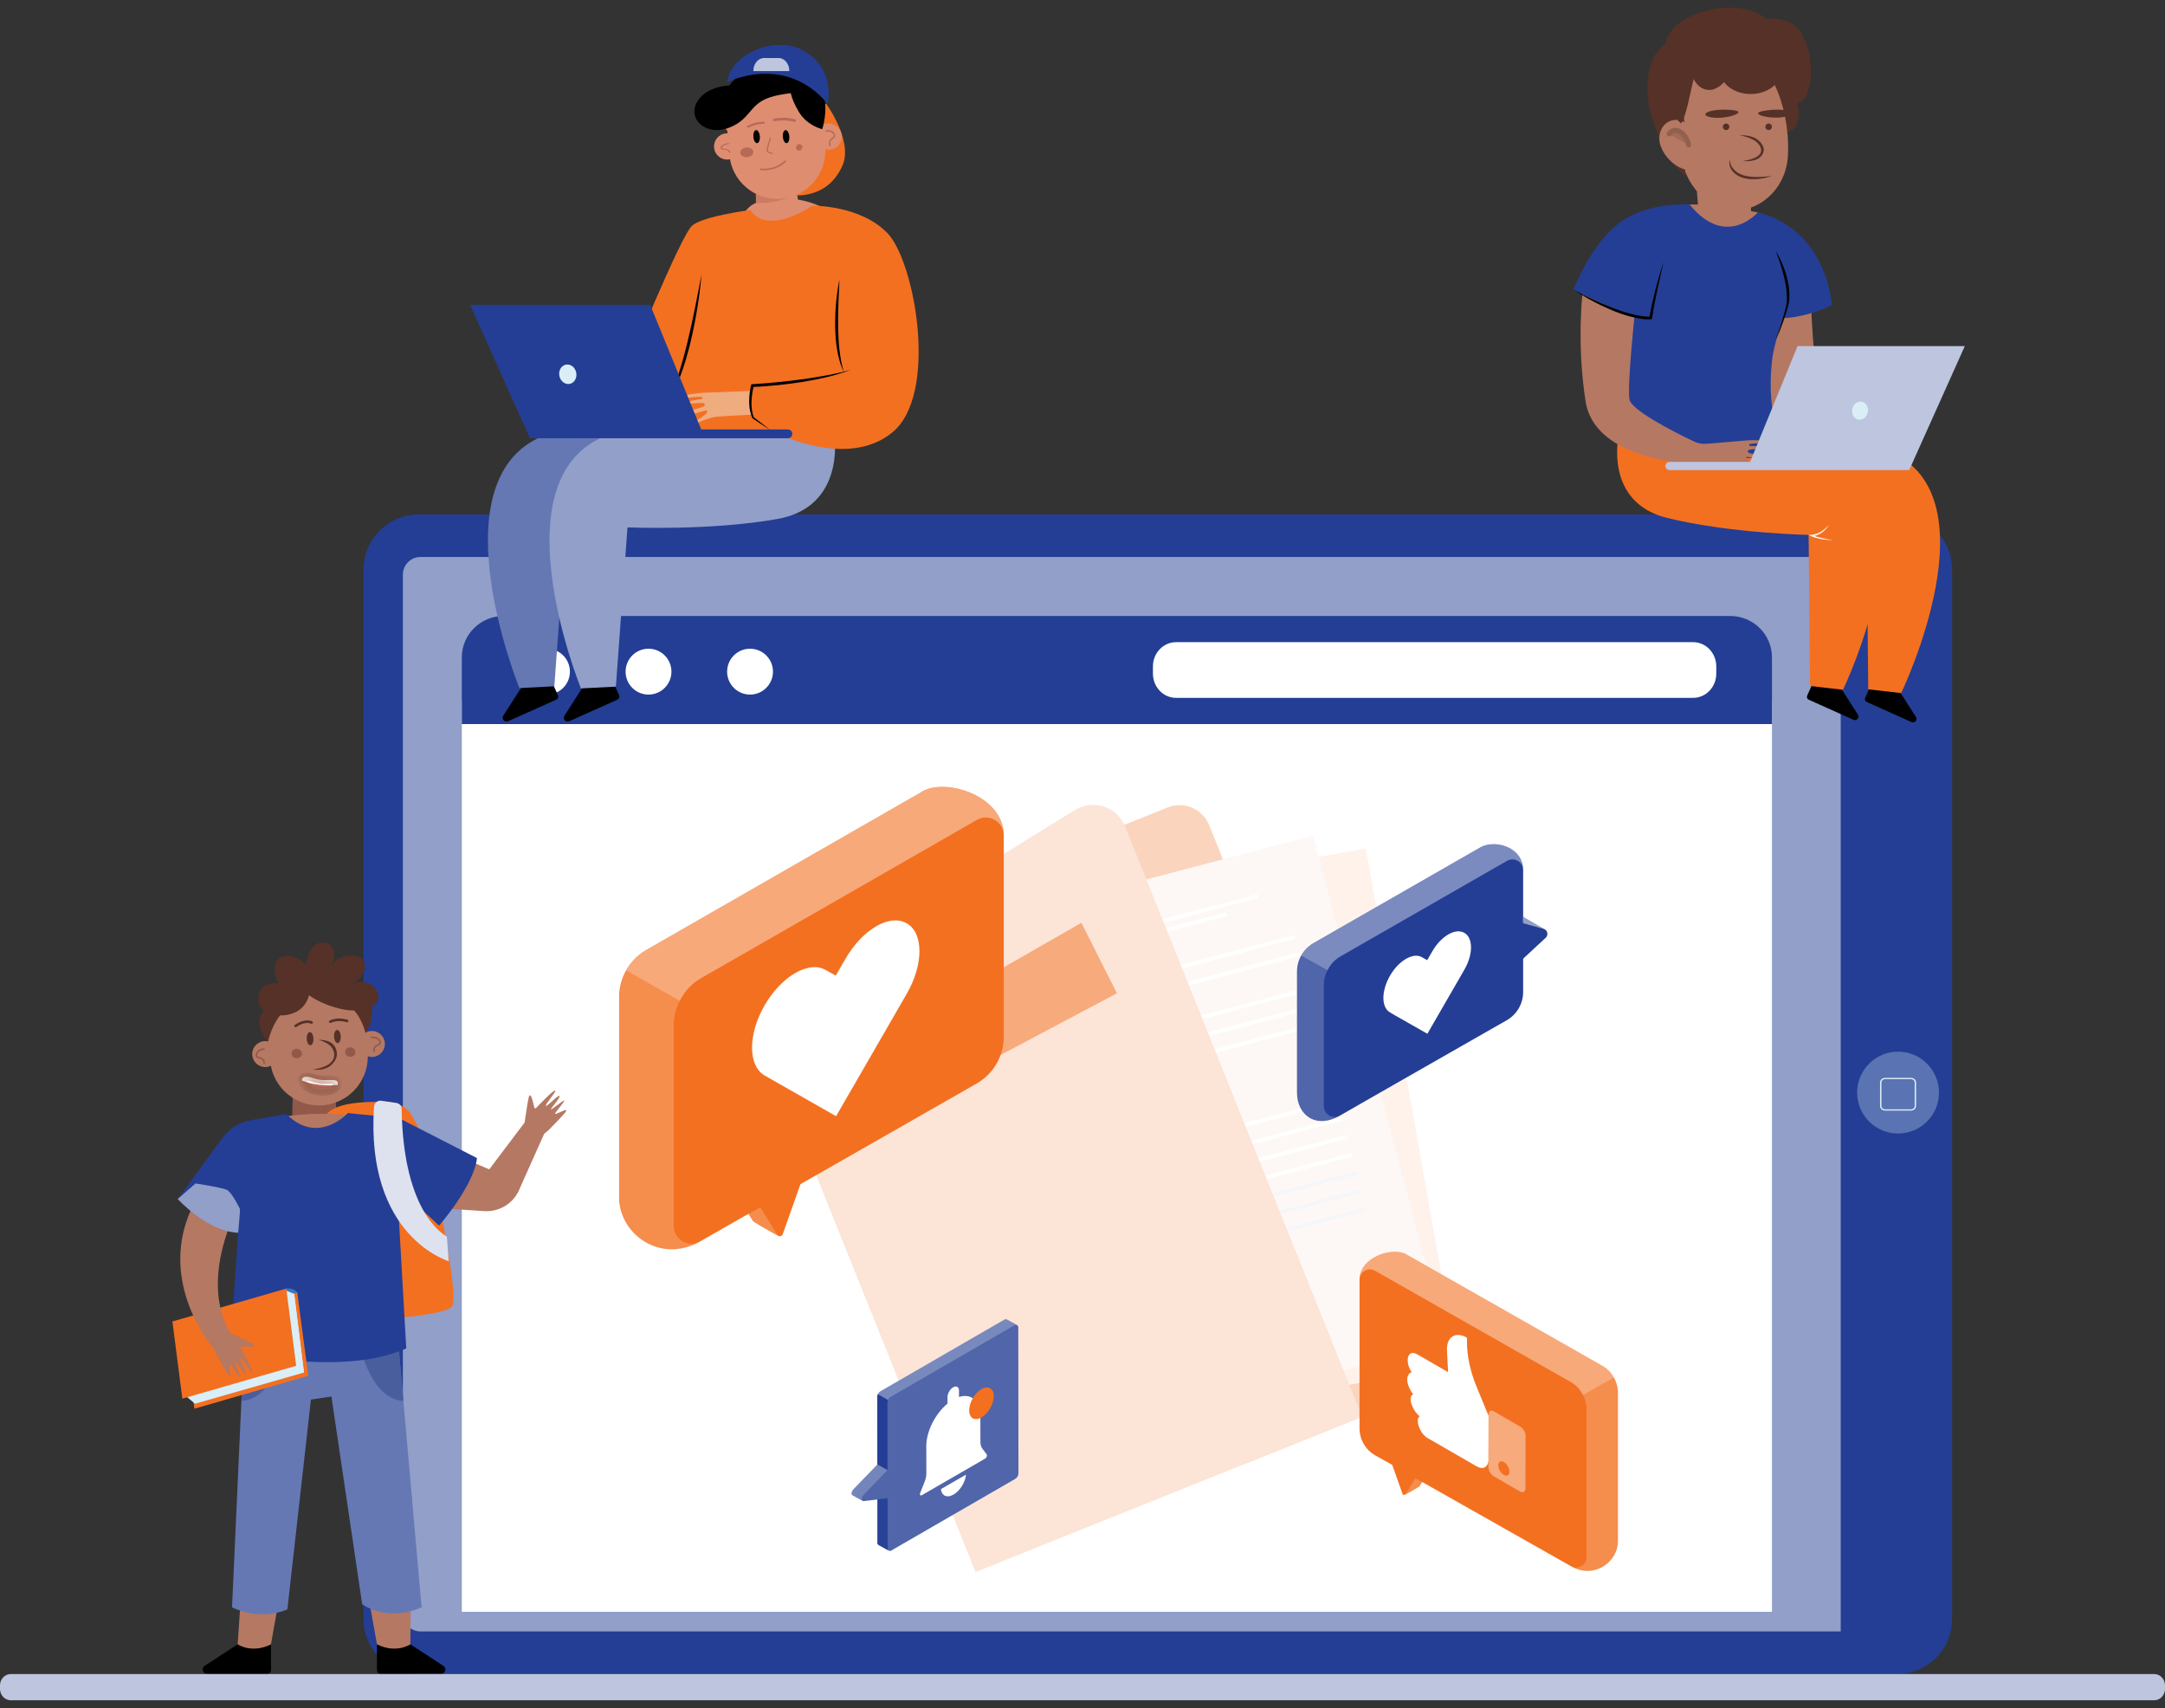 <svg width="218" height="172" viewBox="0 0 218 172" fill="none" xmlns="http://www.w3.org/2000/svg">
<rect x="0" y="0" width="218" height="172" fill="#333333" stroke="none"/>
<path d="M29.356 114.835L29.499 109.212L33.674 109.135L34.126 115.004C32.441 115.953 30.307 115.754 29.353 114.835H29.356Z" fill="#92584A"/>
<path d="M77.68 20.609L76.732 20.772C75.849 20.924 75.176 21.647 75.089 22.539L74.729 26.211C75.854 26.437 78.167 26.85 78.418 26.694C78.668 26.538 82.575 23.93 84.498 22.646C82.668 20.939 80.146 20.186 77.68 20.609Z" fill="#DF8D70" stroke="#DF8D70"/>
<ellipse cx="5.08" cy="2.2" rx="5.08" ry="2.2" transform="matrix(0.066 -0.998 -1 -0.009 170.95 15.685)" fill="#020202"/>
<ellipse cx="2.267" cy="1.531" rx="2.267" ry="1.531" transform="matrix(-0.245 -0.969 -0.962 0.273 181.162 10.844)" fill="#020202"/>
<ellipse cx="2.267" cy="1.531" rx="2.267" ry="1.531" transform="matrix(-0.245 -0.969 -0.962 0.273 182.624 9.518)" fill="#020202"/>
<ellipse cx="2.267" cy="1.531" rx="2.267" ry="1.531" transform="matrix(-0.245 -0.969 -0.962 0.273 181.58 12.836)" fill="#563127"/>
<ellipse cx="2.267" cy="1.531" rx="2.267" ry="1.531" transform="matrix(-0.245 -0.969 -0.962 0.273 181.58 11.066)" fill="#563127"/>
<path d="M170.891 26.128C170.891 26.128 173.07 28.105 173.639 28.254C174.405 28.457 176.774 25.727 176.774 25.727C176.527 24.48 176.155 21.536 176.366 20.038L170.508 15.732C170.508 15.732 170.508 15.736 170.508 15.752C170.662 16.291 170.891 19.617 171.213 23.647L170.891 26.125V26.128Z" fill="#B57863"/>
<path d="M168.312 11.797C167.452 7.716 170.799 3.962 174.794 4.943C178.848 5.94 180.298 11.964 180.023 15.808C179.716 20.079 175.197 22.775 171.766 20.095C169.484 18.31 169.177 15.878 168.316 11.797H168.312Z" fill="#B57863"/>
<path d="M169.771 13.547C169.771 13.547 168.506 6.003 170.893 5.149C173.279 4.294 174.227 6.354 175.857 6.033C177.486 5.711 177.161 4.602 177.161 4.602C178.266 5.011 179.379 6.662 180.403 7.896C180.403 7.896 178.898 4.531 176.859 3.693C172.887 2.063 168.422 2.989 166.792 5.315C165.194 7.6 166.209 11.508 166.209 11.508C167.215 14.456 167.901 16.082 169.655 17.712L169.771 13.547Z" fill="#563127"/>
<path d="M167.238 14.762C167.655 15.84 168.505 16.608 169.347 16.957C170.614 17.481 170.951 16.034 170.721 14.688C170.515 13.478 170.054 12.019 168.725 12.07C167.414 12.12 166.758 13.528 167.238 14.762Z" fill="#B57863"/>
<g opacity="0.2">
<path d="M168.069 13.485C168.212 13.213 168.538 13.085 168.827 13.136C169.117 13.182 169.373 13.376 169.567 13.609C169.802 13.888 169.963 14.237 170.032 14.602" fill="#563127"/>
<path d="M168.069 13.485C168.212 13.213 168.538 13.085 168.827 13.136C169.117 13.182 169.373 13.376 169.567 13.609C169.802 13.888 169.963 14.237 170.032 14.602" stroke="black" stroke-width="0.5" stroke-linecap="round" stroke-linejoin="round"/>
</g>
<path d="M168.716 7.083C168.781 6.131 169.125 5.159 169.824 4.576C170.152 4.299 170.546 4.128 170.94 3.981C171.987 3.595 171.188 3.398 172.281 3.201H173.343C174.177 3.323 175.78 3.813 176.552 4.182C177.777 4.769 179.105 5.104 180.442 5.163C180.669 5.171 180.944 5.209 181.036 5.431C181.129 5.658 180.963 5.909 180.793 6.077C179.712 7.162 178.07 7.544 176.676 7.028C177.147 7.821 178.8 7.821 178.24 8.038C176.579 8.931 174.467 8.73 172.972 7.544C173.03 7.795 173.092 8.059 173.053 8.315C173.014 8.571 172.848 8.827 172.613 8.868C172.42 8.902 172.23 8.797 172.076 8.671C171.527 8.231 171.203 7.54 170.902 6.877C170.349 7.942 169.967 11.476 169.268 12.436C167.291 10.692 168.654 8.038 168.72 7.083H168.716Z" fill="#563127"/>
<path d="M175.161 13.624C176.05 13.573 177.128 13.796 177.547 14.782C177.762 15.338 177.306 15.912 176.833 16.061C176.389 16.24 175.927 16.253 175.483 16.219C175.925 16.144 176.369 16.053 176.76 15.857C177.834 15.326 177.217 14.383 176.417 14.012C176.029 13.82 175.603 13.699 175.161 13.624Z" fill="#563127"/>
<path d="M174.556 11.097C172.263 10.832 170.86 11.548 172.301 11.811C173.741 12.075 176.069 11.273 174.556 11.097Z" fill="#563127"/>
<path d="M177.775 12.849C177.82 13.026 178 13.132 178.177 13.084C178.353 13.039 178.459 12.858 178.411 12.682C178.366 12.505 178.186 12.399 178.009 12.447C177.833 12.492 177.727 12.672 177.775 12.849Z" fill="#563127"/>
<path d="M173.488 12.849C173.533 13.026 173.713 13.132 173.89 13.084C174.067 13.039 174.173 12.858 174.125 12.682C174.08 12.505 173.9 12.399 173.723 12.447C173.546 12.492 173.44 12.672 173.488 12.849Z" fill="#563127"/>
<path d="M177.501 11.18C179.768 10.758 181.225 11.375 179.808 11.736C178.391 12.098 176.005 11.459 177.501 11.18Z" fill="#563127"/>
<path d="M174.242 16.064C174.134 16.455 174.372 16.825 174.636 17.108C175.379 17.869 176.658 17.866 177.733 17.783C177.961 17.758 178.189 17.725 178.424 17.708C178.209 17.783 177.984 17.838 177.759 17.907C176.639 18.159 175.17 18.129 174.45 17.229C174.19 16.903 174.011 16.43 174.245 16.064H174.242Z" fill="#563127"/>
<ellipse cx="3.133" cy="2.638" rx="3.133" ry="2.638" transform="matrix(-1 0 0 1 181.721 1.883)" fill="#563127"/>
<ellipse cx="3.133" cy="2.474" rx="3.133" ry="2.474" transform="matrix(-1 0 0 1 179.414 4.52)" fill="#563127"/>
<ellipse cx="5.47" cy="3.133" rx="5.47" ry="3.133" transform="matrix(-0.986 0.165 0.165 0.986 178.001 0)" fill="#563127"/>
<ellipse cx="3.133" cy="2.474" rx="3.133" ry="2.474" transform="matrix(-1 0 0 1 174.466 2.541)" fill="#563127"/>
<ellipse cx="3.69" cy="2.311" rx="3.69" ry="2.311" transform="matrix(0.178 -0.984 -0.973 -0.231 174.004 9.551)" fill="#563127"/>
<ellipse cx="3.613" cy="1.457" rx="3.613" ry="1.457" transform="matrix(-0.048 -0.999 -1 -0.006 182.508 10.332)" fill="#563127"/>
<path d="M76.198 24.8L76.105 19.259L80.21 19.009L80.9 24.768C79.281 25.771 77.172 25.665 76.195 24.8L76.198 24.8Z" fill="#DF8D70"/>
<path d="M83.195 10.455C83.195 10.455 85.915 14.166 84.836 16.651C82.921 21.068 77.905 19.368 77.905 19.368C76.299 18.943 74.865 12.644 74.865 12.644L83.195 10.455Z" fill="#F37021"/>
<path d="M79.856 19.669C77.937 20.604 76.112 20.432 76.112 20.432L76.13 19.063L79.856 19.673L79.856 19.669Z" fill="#B66B59" fill-opacity="0.5"/>
<path d="M73.466 13.424C73.466 13.424 72.459 12.557 72.565 11.455L74.206 11.445C74.206 11.445 73.537 12.393 73.466 13.424Z" fill="#F37021"/>
<path d="M78.667 20.004C76.002 20.224 73.661 18.241 73.441 15.574L73.233 13.065C73.013 10.398 74.995 8.055 77.66 7.835C80.325 7.615 82.666 9.599 82.885 12.266L83.094 14.775C83.314 17.442 81.331 19.784 78.667 20.004Z" fill="#DF8D70"/>
<path d="M84.755 13.646C84.814 14.374 84.277 15.01 83.549 15.069C82.822 15.129 82.185 14.591 82.126 13.864C82.066 13.136 82.604 12.499 83.332 12.44C84.059 12.381 84.696 12.918 84.755 13.646Z" fill="#DF8D70"/>
<path d="M74.531 14.634C74.59 15.362 74.052 15.998 73.325 16.058C72.597 16.117 71.961 15.579 71.901 14.852C71.842 14.124 72.38 13.488 73.107 13.428C73.835 13.369 74.472 13.907 74.531 14.634Z" fill="#DF8D70"/>
<path d="M78.827 13.783C78.858 14.145 79.028 14.43 79.205 14.414C79.387 14.399 79.508 14.091 79.478 13.728C79.447 13.365 79.277 13.081 79.099 13.096C78.918 13.112 78.797 13.42 78.827 13.783Z" fill="black"/>
<path d="M75.859 13.783C75.89 14.145 76.06 14.43 76.237 14.414C76.419 14.399 76.54 14.091 76.51 13.728C76.48 13.365 76.309 13.081 76.132 13.096C75.95 13.112 75.829 13.42 75.859 13.783Z" fill="black"/>
<path d="M70.144 10.351C71.051 8.632 73.444 8.605 73.444 8.605C74.125 7.652 76.771 5.142 78.624 5.555C80.09 5.883 80.805 6.926 81.153 7.81C81.897 8.007 82.465 8.432 82.903 9.617C83.425 11.018 82.797 13.003 82.797 13.003C82.797 13.003 81.293 12.686 80.434 11.258C79.981 10.501 79.739 9.876 79.622 9.378C78.896 9.47 78.098 9.605 77.508 9.806C75.421 10.509 75.603 11.972 73.512 12.818C71.093 13.794 69.267 12.007 70.14 10.354" fill="black"/>
<path d="M80.794 14.755C80.834 14.93 80.721 15.111 80.544 15.159C80.367 15.208 80.19 15.103 80.15 14.928C80.11 14.753 80.222 14.572 80.4 14.524C80.577 14.475 80.754 14.58 80.794 14.755Z" fill="#B66B59"/>
<path d="M75.839 15.207C75.919 15.47 75.694 15.741 75.34 15.813C74.986 15.886 74.632 15.729 74.552 15.466C74.472 15.203 74.697 14.932 75.051 14.86C75.405 14.787 75.759 14.944 75.839 15.207Z" fill="#B66B59"/>
<path d="M73.489 15.401C73.523 15.396 73.55 15.374 73.546 15.35C73.504 15.042 73.166 15.001 72.943 14.974C72.843 14.962 72.751 14.952 72.72 14.923C72.705 14.906 72.701 14.88 72.712 14.846C72.801 14.56 73.331 14.511 73.354 14.509C73.396 14.506 73.423 14.482 73.419 14.456C73.416 14.429 73.377 14.412 73.335 14.414C73.308 14.414 72.674 14.475 72.566 14.826C72.547 14.889 72.559 14.938 72.597 14.977C72.662 15.037 72.785 15.052 72.92 15.069C73.139 15.095 73.366 15.122 73.4 15.36C73.4 15.386 73.439 15.406 73.481 15.403C73.485 15.403 73.489 15.403 73.493 15.403" fill="#B66B59"/>
<path d="M83.595 14.743C83.595 14.743 83.598 14.743 83.602 14.743C83.637 14.73 83.658 14.685 83.644 14.639C83.535 14.255 83.71 14.114 83.878 13.978C83.98 13.899 84.074 13.821 84.095 13.697C84.109 13.618 84.088 13.54 84.035 13.449C83.742 12.944 83.182 13.126 83.158 13.134C83.123 13.147 83.102 13.192 83.112 13.234C83.123 13.275 83.161 13.3 83.196 13.287C83.217 13.279 83.686 13.13 83.924 13.54C83.955 13.593 83.966 13.635 83.962 13.668C83.951 13.726 83.882 13.784 83.805 13.846C83.633 13.982 83.375 14.189 83.518 14.689C83.528 14.73 83.564 14.751 83.598 14.743" fill="#B66B59"/>
<path d="M77.782 15.501C77.806 15.494 77.826 15.476 77.833 15.451C77.84 15.418 77.816 15.387 77.779 15.384C77.621 15.359 77.299 15.27 77.305 15.147C77.312 14.978 77.541 14.21 77.628 13.928C77.638 13.897 77.618 13.863 77.584 13.854C77.551 13.845 77.514 13.863 77.504 13.894C77.49 13.937 77.185 14.923 77.174 15.141C77.164 15.399 77.698 15.488 77.759 15.498C77.769 15.498 77.776 15.498 77.786 15.498" fill="#B66B59"/>
<path d="M76.93 12.251C76.978 12.262 77.011 12.302 77.013 12.351C77.017 12.407 76.969 12.453 76.907 12.455C76.901 12.453 76.084 12.466 75.379 12.848C75.329 12.877 75.262 12.857 75.231 12.811C75.2 12.762 75.22 12.698 75.267 12.668C76.021 12.261 76.862 12.25 76.898 12.249C76.909 12.252 76.916 12.25 76.926 12.253" fill="#B66B59"/>
<path d="M77.901 11.948C77.901 11.948 77.919 11.945 77.933 11.943C79.125 11.718 80.025 11.999 80.064 12.011C80.138 12.034 80.178 12.112 80.152 12.182C80.126 12.253 80.043 12.292 79.969 12.269C79.955 12.267 79.095 11.997 77.984 12.209C77.907 12.221 77.834 12.175 77.818 12.102C77.808 12.038 77.84 11.975 77.901 11.952" fill="#B66B59"/>
<path d="M73.216 8.275C73.216 8.275 79.02 5.314 83.344 10.456C83.344 10.456 84.239 6.682 80.557 4.933C77.975 3.709 73.652 5.314 73.216 8.275Z" fill="#243E95"/>
<path d="M79.482 7.159H75.854C75.854 6.429 76.338 5.84 76.937 5.84H78.403C78.999 5.84 79.482 6.434 79.482 7.159Z" fill="#BDC5DF"/>
<path d="M78.361 16.826C77.458 17.269 76.631 17.13 76.584 17.126C76.537 17.117 76.507 17.076 76.516 17.031C76.524 16.986 76.567 16.958 76.614 16.966C76.626 16.966 77.935 17.183 79.009 16.183C79.043 16.151 79.099 16.154 79.129 16.183C79.163 16.216 79.158 16.269 79.129 16.298C78.877 16.532 78.617 16.704 78.361 16.826Z" fill="#B66B59"/>
<path d="M42.164 51.791H191.009C194.074 51.791 196.564 54.276 196.564 57.337V162.996C196.564 166.056 194.074 168.541 191.009 168.541H42.164C39.099 168.541 36.609 166.056 36.609 162.996V57.338C36.609 54.278 39.099 51.792 42.164 51.792V51.791Z" fill="#233E94"/>
<path d="M42.339 56.076H185.349V164.252H42.339C41.36 164.252 40.566 163.456 40.566 162.476V57.852C40.566 56.872 41.36 56.076 42.339 56.076Z" fill="#919FC9"/>
<path opacity="0.3" d="M195.244 109.999C195.244 112.276 193.398 114.122 191.121 114.122C188.844 114.122 186.999 112.276 186.999 109.999C186.999 107.723 188.844 105.877 191.121 105.877C193.398 105.877 195.244 107.723 195.244 109.999Z" fill="#DAEEF7"/>
<path d="M178.424 70.59H46.502V162.275H178.424V70.59Z" fill="white"/>
<g opacity="0.3">
<path d="M144.494 139.688L125.159 147.454L101.224 87.857L117.568 81.294C119.22 80.63 121.098 81.432 121.761 83.084L144.494 139.69V139.688Z" fill="#F37021"/>
<path d="M137.539 85.423L100.516 91.984L109.741 144.038L146.764 137.477L137.539 85.423Z" fill="#FBD4BC"/>
<path d="M128.186 92.412L111.652 95.342L111.718 95.713L128.252 92.783L128.186 92.412Z" fill="#DEE2EF"/>
<path d="M131.492 90.855L108.013 95.016L108.079 95.387L131.558 91.226L131.492 90.855Z" fill="#DEE2EF"/>
<path d="M134.854 95.248L106.367 100.297L106.433 100.669L134.919 95.62L134.854 95.248Z" fill="#DEE2EF"/>
<path d="M135.17 97.035L106.684 102.084L106.75 102.456L135.236 97.407L135.17 97.035Z" fill="#DEE2EF"/>
<path d="M135.802 100.606L107.316 105.654L107.382 106.026L135.868 100.978L135.802 100.606Z" fill="#DEE2EF"/>
<path d="M136.118 102.389L107.632 107.438L107.698 107.809L136.184 102.761L136.118 102.389Z" fill="#DEE2EF"/>
<path d="M136.437 104.174L107.951 109.223L108.017 109.594L136.503 104.546L136.437 104.174Z" fill="#DEE2EF"/>
<path d="M137.829 112.026L109.343 117.074L109.408 117.446L137.895 112.397L137.829 112.026Z" fill="#DEE2EF"/>
<path d="M138.157 113.879L109.671 118.928L109.737 119.299L138.223 114.251L138.157 113.879Z" fill="#DEE2EF"/>
<path d="M138.485 115.729L109.999 120.777L110.065 121.149L138.551 116.101L138.485 115.729Z" fill="#DEE2EF"/>
<path d="M138.812 117.58L110.325 122.629L110.391 123.001L138.877 117.952L138.812 117.58Z" fill="#DEE2EF"/>
<path d="M139.14 119.432L110.654 124.48L110.72 124.852L139.206 119.804L139.14 119.432Z" fill="#DEE2EF"/>
<path d="M139.468 121.284L110.982 126.332L111.048 126.704L139.534 121.655L139.468 121.284Z" fill="#DEE2EF"/>
<path d="M139.797 123.133L111.311 128.182L111.376 128.553L139.863 123.505L139.797 123.133Z" fill="#DEE2EF"/>
<path d="M132.2 84.131L95.837 93.697L109.288 144.823L145.651 135.256L132.2 84.131Z" fill="#F9E9DF"/>
<path d="M123.449 91.855L107.21 96.127L107.307 96.492L123.545 92.22L123.449 91.855Z" fill="white"/>
<path d="M126.617 90.035L103.557 96.102L103.653 96.467L126.714 90.4L126.617 90.035Z" fill="white"/>
<path d="M130.327 94.137L102.349 101.498L102.445 101.863L130.423 94.502L130.327 94.137Z" fill="white"/>
<path d="M130.79 95.891L102.812 103.252L102.908 103.617L130.886 96.256L130.79 95.891Z" fill="white"/>
<path d="M131.712 99.399L103.734 106.76L103.83 107.125L131.808 99.764L131.712 99.399Z" fill="white"/>
<path d="M132.173 101.153L104.195 108.514L104.291 108.879L132.269 101.518L132.173 101.153Z" fill="white"/>
<path d="M132.634 102.907L104.656 110.268L104.752 110.633L132.73 103.272L132.634 102.907Z" fill="white"/>
<path d="M134.662 110.616L106.684 117.977L106.78 118.342L134.758 110.981L134.662 110.616Z" fill="white"/>
<path d="M135.142 112.436L107.164 119.797L107.26 120.162L135.238 112.801L135.142 112.436Z" fill="white"/>
<path d="M135.62 114.254L107.642 121.615L107.738 121.98L135.716 114.62L135.62 114.254Z" fill="white"/>
<path d="M136.097 116.071L108.119 123.432L108.215 123.797L136.193 116.436L136.097 116.071Z" fill="white"/>
<path d="M136.575 117.891L108.597 125.252L108.693 125.617L136.671 118.256L136.575 117.891Z" fill="#DEE2EF"/>
<path d="M137.054 119.71L109.076 127.07L109.172 127.435L137.15 120.075L137.054 119.71Z" fill="#DEE2EF"/>
<path d="M137.533 121.528L109.555 128.889L109.651 129.254L137.629 121.893L137.533 121.528Z" fill="#DEE2EF"/>
<path d="M137.157 142.635L98.229 158.269L75.526 101.736L108.237 81.557C110.075 80.423 112.491 81.219 113.297 83.222L137.157 142.635Z" fill="#F5A474"/>
</g>
<path opacity="0.5" d="M82.451 108.062L108.89 92.906L112.463 100.001L85.41 114.343L82.451 108.062Z" fill="#F37021"/>
<path d="M192.419 111.814H189.823C189.538 111.814 189.307 111.603 189.307 111.345V108.985C189.307 108.726 189.538 108.516 189.823 108.516H192.419C192.703 108.516 192.935 108.726 192.935 108.985V111.345C192.935 111.603 192.703 111.814 192.419 111.814ZM189.823 108.645C189.616 108.645 189.448 108.798 189.448 108.986V111.346C189.448 111.534 189.616 111.687 189.823 111.687H192.419C192.626 111.687 192.794 111.534 192.794 111.346V108.986C192.794 108.798 192.626 108.645 192.419 108.645H189.823Z" fill="#DAEEF7"/>
<path d="M178.424 72.897V66.181C178.424 63.879 176.537 62.014 174.209 62.014H50.717C48.389 62.014 46.502 63.879 46.502 66.181V72.897H178.423H178.424Z" fill="#233E94"/>
<path d="M118.419 64.652H170.489C171.774 64.652 172.817 65.747 172.817 67.096V67.816C172.817 69.165 171.774 70.259 170.489 70.259H118.419C117.134 70.259 116.091 69.165 116.091 67.816V67.096C116.091 65.747 117.134 64.652 118.419 64.652Z" fill="white"/>
<path d="M57.386 67.621C57.386 68.897 56.353 69.93 55.077 69.93C53.802 69.93 52.769 68.897 52.769 67.621C52.769 66.346 53.802 65.312 55.077 65.312C56.353 65.312 57.386 66.346 57.386 67.621Z" fill="white"/>
<path d="M67.609 67.621C67.609 68.897 66.576 69.93 65.3 69.93C64.025 69.93 62.992 68.897 62.992 67.621C62.992 66.346 64.025 65.312 65.3 65.312C66.576 65.312 67.609 66.346 67.609 67.621Z" fill="white"/>
<path d="M77.833 67.621C77.833 68.897 76.8 69.93 75.524 69.93C74.249 69.93 73.216 68.897 73.216 67.621C73.216 66.346 74.249 65.312 75.524 65.312C76.8 65.312 77.833 66.346 77.833 67.621Z" fill="white"/>
<path d="M54.796 114.141C54.999 113.968 55.186 113.832 55.186 113.832C57.115 111.883 57.062 111.838 57.001 111.756C56.942 111.674 55.92 112.248 55.89 112.135C55.86 112.021 56.943 110.831 56.802 110.808C56.661 110.785 55.527 111.763 55.479 111.684C55.432 111.604 56.493 110.47 56.333 110.336C56.172 110.202 55.052 111.483 54.967 111.325C54.884 111.167 56.066 109.884 55.901 109.785C55.762 109.702 54.404 111.106 53.976 111.554C53.92 111.612 53.823 111.585 53.804 111.507C53.525 110.307 53.433 110.23 53.309 110.291C53.219 110.335 52.973 111.962 52.825 113.001L54.794 114.144V114.142L54.796 114.141Z" fill="#B57863"/>
<path d="M32.697 112.914C32.697 112.914 32.048 110.628 39.342 110.971C40.051 111.004 41.047 111.557 41.391 112.176L42.986 115.05C42.986 115.05 37.537 117.062 36.896 116.319C36.256 115.576 32.697 112.914 32.697 112.914Z" fill="#F37021"/>
<path d="M28.8 112.405C28.8 112.405 31.011 111.941 35.126 112.233C39.24 112.525 33.222 114.839 33.222 114.839C33.222 114.839 31.11 114.77 31.019 114.753C30.929 114.736 28.8 112.405 28.8 112.405Z" fill="#B57863"/>
<path d="M44.036 120.221C44.036 120.221 46.166 130.371 45.548 131.467C44.93 132.565 36.825 132.908 36.825 132.908L36.481 119.878L39.572 115.215L44.036 120.221Z" fill="#F37021"/>
<path d="M41.486 150.572L41.319 165.55L40.364 167.88L37.956 165.55L35.288 150.589L41.486 150.572Z" fill="#B57863"/>
<path d="M24.936 150.841L23.929 165.549L24.903 167.748L27.129 166.423L29.936 150.588L24.936 150.841Z" fill="#B57863"/>
<path d="M24.602 134.52L23.365 161.821C23.365 161.821 26.048 163.264 28.937 162.028L31.309 140.908L33.373 140.599L36.469 161.513C36.469 161.513 38.946 163.367 42.453 161.821L39.977 133.799L24.601 134.52H24.602Z" fill="#6578B4"/>
<path d="M46.736 116.647L49.265 117.729L52.851 112.977L54.849 114.028L52.36 119.593C51.81 121.084 50.342 122.037 48.753 121.932L44.364 121.644L46.736 116.647Z" fill="#B57863"/>
<path d="M36.269 135.641C36.269 135.641 37.41 140.927 40.618 141.032L40.141 135.641H36.269Z" fill="#495E9D"/>
<path d="M28.658 135.641C28.658 135.641 27.517 140.927 24.309 141.032L24.334 140.445L28.657 135.641H28.658Z" fill="#495E9D"/>
<path d="M28.835 112.165L25.262 112.783C24.112 112.982 23.084 113.619 22.397 114.56L17.897 120.717L23.985 124.116L23.16 135.964C23.16 135.964 34.202 138.745 40.909 135.757L39.98 119.479L44.211 123.394C44.211 123.394 47.718 119.376 48.029 116.594L40.186 112.576L35.027 112.061C35.027 112.061 32.034 115.357 28.836 112.163L28.835 112.165Z" fill="#243E95"/>
<path d="M28.825 129.73C28.825 129.73 29.536 129.612 29.93 130.134L29.902 131.479L29.031 131.885C29.031 131.885 27.953 130.969 28.034 130.945C28.115 130.922 28.825 129.73 28.825 129.73Z" fill="#3B77BE"/>
<path d="M31.041 138.514L19.576 141.825L18.465 133.446L29.93 130.135L31.041 138.514Z" fill="#F37021"/>
<path d="M18.629 140.475L19.635 141.324L30.607 138.184L29.622 130.287L28.847 129.963L18.629 140.475Z" fill="#DAEEF7"/>
<g style="mix-blend-mode:multiply">
<path d="M30.608 138.184L29.825 137.504L28.394 135.934L28.481 131.614L28.848 129.963L29.625 130.274L30.608 138.184Z" fill="#DAEEF7"/>
</g>
<path d="M29.825 137.505L18.362 140.816L17.36 133.042L28.824 129.73L29.825 137.505Z" fill="#F37021"/>
<path d="M24.334 135.558C25.567 135.629 25.666 135.563 25.643 135.427C25.626 135.33 24.146 134.64 23.189 134.205C20.133 129.04 23.631 122.233 23.631 122.233L20.062 120.234C15.04 128.407 21.512 135.777 21.512 135.777L21.523 135.767C21.631 136.008 21.709 136.224 21.709 136.224C23.037 138.622 23.095 138.584 23.19 138.55C23.285 138.516 23.023 137.376 23.14 137.378C23.257 137.382 24.095 138.755 24.157 138.626C24.218 138.497 23.599 137.135 23.688 137.112C23.779 137.089 24.568 138.426 24.742 138.311C24.915 138.195 24.001 136.76 24.176 136.723C24.351 136.688 25.251 138.183 25.392 138.052C25.511 137.942 24.545 136.246 24.235 135.708C24.195 135.639 24.249 135.553 24.329 135.557L24.334 135.558Z" fill="#B57863"/>
<path d="M17.895 120.716C17.895 120.716 20.857 123.986 23.983 124.115C23.983 124.115 24.203 121.776 24.157 121.707C24.111 121.639 23.356 119.993 22.783 119.764C22.21 119.535 19.692 119.146 19.692 119.146L17.895 120.715V120.716Z" fill="#919FC9"/>
<path d="M40.443 111.655C40.61 122.465 44.959 124.429 44.996 124.502L45.183 126.975C45.183 126.975 36.784 124.538 37.662 111.417C37.687 111.049 38.009 110.767 38.385 110.821L39.906 111.041C40.218 111.086 40.438 111.348 40.441 111.655H40.443Z" fill="#DEE2EF"/>
<path d="M27.292 165.549V168.134C27.292 168.347 27.119 168.52 26.905 168.52H20.843C20.404 168.52 20.238 167.948 20.608 167.713L23.929 165.549C23.929 165.549 25.343 166.522 27.292 165.549Z" fill="black"/>
<path d="M37.956 165.549V168.134C37.956 168.347 38.13 168.52 38.343 168.52H44.405C44.844 168.52 45.011 167.948 44.641 167.713L41.319 165.549C41.319 165.549 39.906 166.522 37.956 165.549Z" fill="black"/>
<path d="M1.082 168.541H216.918C217.515 168.541 218 169.054 218 169.687V170.035C218 170.667 217.515 171.179 216.919 171.179H1.082C0.485 171.179 0 170.666 0 170.034V169.685C0 169.053 0.485 168.541 1.081 168.541H1.082Z" fill="#BDC5DF"/>
<path d="M55.248 67.92L56.177 69.991C56.254 70.162 56.177 70.363 56.005 70.44L51.156 72.614C50.805 72.77 50.466 72.372 50.677 72.052L52.554 69.127C52.554 69.127 54.038 69.399 55.248 67.92Z" fill="black"/>
<path d="M61.41 67.92L62.339 69.991C62.416 70.162 62.339 70.363 62.168 70.44L57.318 72.614C56.967 72.77 56.628 72.372 56.839 72.052L58.716 69.127C58.716 69.127 60.2 69.399 61.41 67.92Z" fill="black"/>
<path d="M77.833 44.012C77.833 44.012 78.862 50.992 72.119 52.208C65.376 53.424 56.986 53.061 56.986 53.061L55.818 69.093L52.298 69.273C52.298 69.273 43.234 46.998 55.78 43.515L67.056 43.571L71.699 43.239C71.699 43.239 76.397 42.079 76.452 42.299C76.507 42.52 77.723 44.123 77.833 44.012Z" fill="#6578B4"/>
<path d="M84.031 44.047C84.031 44.047 85.06 51.027 78.317 52.243C71.574 53.459 63.184 53.096 63.184 53.096L62.016 69.128L58.496 69.308C58.496 69.308 49.432 47.033 61.979 43.55L73.254 43.606L77.897 43.274C77.897 43.274 82.596 42.114 82.65 42.335C82.706 42.555 83.921 44.158 84.032 44.047H84.031Z" fill="#919FC9"/>
<path d="M75.536 21.149C75.536 21.149 70.893 21.739 69.715 22.696C68.535 23.654 62.86 37.731 62.86 37.731L67.577 43.258L77.6 43.332C77.6 43.332 85.117 47.385 89.834 43.552C94.55 39.72 92.118 26.381 89.391 23.507C86.665 20.632 81.799 20.707 81.799 20.707C81.799 20.707 77.377 23.803 75.535 21.15L75.536 21.149Z" fill="#F37021"/>
<path d="M84.529 28.148C84.362 28.916 84.261 29.695 84.189 30.475C84.149 30.866 84.132 31.258 84.109 31.65C84.097 32.042 84.089 32.436 84.093 32.829C84.109 33.614 84.151 34.403 84.286 35.181C84.418 35.956 84.61 36.734 84.97 37.435C84.728 36.688 84.609 35.919 84.52 35.15C84.435 34.379 84.406 33.602 84.395 32.825C84.379 32.048 84.397 31.269 84.423 30.491C84.451 29.712 84.486 28.933 84.528 28.15L84.529 28.148Z" fill="black"/>
<path d="M70.636 27.633C70.424 28.774 70.2 29.912 69.972 31.048C69.739 32.182 69.498 33.315 69.223 34.438C68.951 35.562 68.65 36.678 68.284 37.773C68.101 38.321 67.897 38.86 67.658 39.383C67.422 39.908 67.143 40.417 66.768 40.861C67.195 40.463 67.508 39.958 67.792 39.45C68.067 38.934 68.303 38.399 68.507 37.853C68.716 37.307 68.894 36.752 69.065 36.195C69.229 35.637 69.378 35.073 69.517 34.509C69.65 33.943 69.778 33.375 69.892 32.806C70.003 32.235 70.112 31.664 70.203 31.09C70.393 29.944 70.541 28.791 70.636 27.633Z" fill="black"/>
<path d="M68.303 40.071C68.332 39.838 70.104 39.578 70.755 39.544C71.249 39.519 74.519 39.409 75.631 39.359L75.549 39.645L75.566 40.908L75.748 41.745C74.772 41.807 72.388 41.901 71.891 41.999C71.227 42.13 70.076 42.63 70.076 42.63C70.076 42.63 69.597 42.521 70.205 42.258C70.694 42.047 71.036 41.721 71.181 41.559C71.264 41.466 71.174 41.299 71.114 41.315C69.457 41.749 69.287 41.82 69.287 41.82C69.287 41.82 67.34 41.809 69.276 41.371C70.437 41.11 70.852 40.956 70.956 40.826C71 40.771 70.921 40.583 70.851 40.578C69.846 40.516 68.041 40.872 68.536 40.638C68.939 40.447 70.208 40.239 70.701 40.16C70.731 40.156 70.781 39.972 70.646 39.96C69.688 39.88 68.275 40.286 68.303 40.07V40.071Z" fill="#EFAC7F"/>
<path d="M85.662 37.241C85.254 37.34 84.853 37.455 84.444 37.541C84.037 37.637 83.624 37.708 83.217 37.794C82.395 37.944 81.571 38.074 80.744 38.191C79.916 38.299 79.088 38.4 78.256 38.479C77.429 38.561 76.587 38.632 75.768 38.678L75.658 38.684L75.634 38.779C75.564 39.057 75.518 39.328 75.483 39.606C75.448 39.882 75.434 40.162 75.434 40.441C75.436 40.719 75.46 40.999 75.506 41.277C75.557 41.553 75.639 41.823 75.748 42.082L75.758 42.105L75.776 42.117L76.687 42.728C76.99 42.932 77.295 43.133 77.603 43.332C77.317 43.103 77.029 42.879 76.74 42.655L75.873 41.986L75.9 42.02C75.809 41.769 75.745 41.509 75.71 41.245C75.677 40.98 75.663 40.712 75.671 40.443C75.68 40.175 75.706 39.906 75.744 39.641C75.782 39.377 75.835 39.108 75.905 38.855L75.771 38.957C76.204 38.946 76.615 38.917 77.036 38.887C77.454 38.855 77.873 38.823 78.29 38.778C79.125 38.693 79.959 38.588 80.787 38.455C81.616 38.321 82.44 38.159 83.258 37.966C83.664 37.863 84.072 37.763 84.472 37.636C84.877 37.523 85.272 37.381 85.667 37.24L85.662 37.241Z" fill="black"/>
<path d="M47.336 30.689H65.466L70.606 43.236H79.338C79.582 43.236 79.781 43.434 79.781 43.679C79.781 43.923 79.583 44.122 79.338 44.122H53.36L47.336 30.691V30.689Z" fill="#233E94"/>
<path d="M56.326 37.85C56.433 38.384 56.899 38.742 57.367 38.648C57.835 38.554 58.127 38.045 58.021 37.511C57.913 36.977 57.448 36.618 56.98 36.712C56.512 36.806 56.218 37.315 56.326 37.85Z" fill="#DAEEF7"/>
<path d="M188.672 68.334L187.809 70.258C187.738 70.417 187.809 70.603 187.969 70.675L192.473 72.695C192.799 72.841 193.114 72.472 192.917 72.172L191.174 69.457C191.174 69.457 189.796 69.709 188.672 68.335V68.334Z" fill="black"/>
<path d="M182.834 68.107L181.972 70.031C181.901 70.191 181.972 70.376 182.131 70.448L186.636 72.467C186.961 72.613 187.276 72.244 187.079 71.945L185.336 69.229C185.336 69.229 183.959 69.481 182.833 68.107H182.834Z" fill="black"/>
<path d="M177.003 21.381C177.003 21.381 172.297 20.515 170.135 20.588C167.97 20.661 171.446 26.288 171.446 26.288L174.98 26.367C174.98 26.367 177.147 23.947 177.004 23.666C176.862 23.385 177.012 21.538 177.012 21.538L177.004 21.381H177.003Z" fill="#B57863"/>
<path d="M168.819 44.398C168.819 44.398 167.432 50.929 173.727 52.479C180.024 54.029 187.97 54.188 187.97 54.188L188.118 69.399L191.433 69.779C191.433 69.779 201.322 49.28 189.679 45.244L179.026 44.624L174.66 44.034C174.66 44.034 170.292 42.658 170.227 42.863C170.162 43.068 168.917 44.509 168.819 44.398Z" fill="#F37021"/>
<path d="M162.962 44.064C162.962 44.064 161.575 50.595 167.871 52.145C174.168 53.696 182.114 53.853 182.114 53.853L182.261 69.065L185.576 69.445C185.576 69.445 195.466 48.946 183.823 44.91L173.17 44.29L168.805 43.7C168.805 43.7 164.436 42.324 164.371 42.529C164.306 42.734 163.061 44.175 162.964 44.064H162.962Z" fill="#F37021"/>
<path d="M184.019 54.29C183.836 54.258 183.655 54.226 183.477 54.184C183.297 54.143 183.121 54.094 182.946 54.042C182.858 54.014 182.77 53.985 182.683 53.953C182.774 53.933 182.862 53.907 182.95 53.877C183.123 53.815 183.284 53.727 183.436 53.628C183.583 53.521 183.722 53.404 183.842 53.27C183.964 53.137 184.069 52.991 184.161 52.838L183.981 53.033C183.916 53.094 183.857 53.158 183.789 53.214C183.661 53.334 183.518 53.434 183.371 53.526C183.222 53.615 183.066 53.687 182.904 53.745C182.743 53.799 182.57 53.839 182.409 53.845L182.115 53.856L182.376 53.978C182.553 54.06 182.73 54.114 182.911 54.165C183.092 54.215 183.275 54.251 183.459 54.282C183.642 54.312 183.827 54.337 184.013 54.352C184.198 54.365 184.383 54.375 184.569 54.373C184.385 54.347 184.202 54.324 184.02 54.291L184.019 54.29Z" fill="white"/>
<path d="M182.351 30.548C182.351 30.548 182.779 41.218 183.98 42.89L177.38 41.391V29.777L182.351 30.548Z" fill="#B57863"/>
<path d="M179.539 32.005C179.539 32.005 178.621 34.69 178.453 36.117C178.038 39.66 178.489 42.158 179.222 44.175C180.249 47.004 171.851 45.975 171.68 45.889C171.508 45.804 164.309 43.018 164.309 43.018L162.938 39.033V32.005L163.324 28.791L179.538 32.005H179.539Z" fill="#243E95"/>
<path d="M159.425 28.792L164.709 30.592C164.709 30.592 163.795 39.048 164.081 40.247C164.325 41.273 168.158 43.311 170.587 44.454C170.977 44.637 171.408 44.717 171.839 44.681C173.222 44.567 175.675 44.352 176.06 44.326C176.664 44.285 178.326 44.326 178.379 44.539C178.429 44.736 177.081 44.52 176.207 44.7C176.084 44.725 176.149 44.889 176.178 44.891C176.642 44.907 177.835 44.959 178.229 45.09C178.711 45.25 177.007 45.122 176.087 45.292C176.024 45.304 175.972 45.486 176.019 45.533C176.128 45.642 176.529 45.736 177.628 45.848C179.461 46.035 177.668 46.263 177.668 46.263C177.668 46.263 177.502 46.216 175.927 46C175.869 45.992 175.804 46.156 175.892 46.233C176.044 46.366 176.396 46.63 176.87 46.769C177.46 46.942 177.031 47.097 177.031 47.097C177.031 47.097 175.914 46.764 175.286 46.717C174.817 46.682 172.607 46.862 171.7 46.913L171.63 46.758C170.401 46.722 160.596 46.467 159.653 40.39C158.682 34.134 159.425 28.791 159.425 28.791V28.792Z" fill="#B57863"/>
<path d="M197.841 34.848H180.998L176.222 46.503H168.11C167.883 46.503 167.698 46.688 167.698 46.914C167.698 47.141 167.882 47.326 168.11 47.326H192.243L197.841 34.849V34.848Z" fill="#BDC5DF"/>
<path d="M188.081 41.498C187.982 41.995 187.549 42.327 187.113 42.24C186.679 42.153 186.406 41.68 186.506 41.183C186.605 40.686 187.038 40.355 187.474 40.441C187.908 40.528 188.181 41.001 188.081 41.498Z" fill="#DAEEF7"/>
<path d="M177.003 21.381C177.003 21.381 173.804 25.115 170.134 20.589C170.134 20.589 166.124 20.262 163.167 22.362C160.211 24.462 158.44 29.178 158.44 29.178C158.44 29.178 163.796 31.877 165.125 32.007H179.994C179.994 32.007 182.266 31.835 184.45 30.721C184.45 30.721 184.074 23.224 177.003 21.381Z" fill="#243E95"/>
<path d="M167.08 27.751C166.942 28.214 166.818 28.681 166.695 29.148C166.464 30.066 166.252 30.939 166.096 31.878C165.807 31.891 165.48 31.849 165.194 31.808C163.65 31.533 162.636 31.101 161.26 30.537C159.2 29.599 159.479 29.689 158.441 29.178C159.647 29.94 160.296 30.285 161.175 30.724C162.379 31.283 163.531 31.799 165.151 32.085C165.859 32.182 166.063 32.16 166.332 32.13C166.437 31.441 166.556 30.736 166.885 29.194L167.192 27.78L167.507 26.367C167.353 26.826 167.218 27.289 167.081 27.752L167.08 27.751Z" fill="black"/>
<path d="M178.811 25.281C179.02 25.83 179.211 26.38 179.381 26.935C179.548 27.491 179.696 28.051 179.795 28.619C179.888 29.102 179.952 29.737 179.93 30.332C179.908 30.905 179.06 33.598 178.811 34.131C179.163 33.658 180.087 30.941 180.148 30.349C180.22 29.754 180.171 29.154 180.071 28.57C179.959 27.981 179.811 27.432 179.587 26.864C179.375 26.314 179.124 25.778 178.811 25.281Z" fill="black"/>
<path d="M141.62 126.297L161.341 137.507C161.841 137.79 162.236 138.205 162.506 138.686C162.763 139.146 162.914 139.666 162.914 140.213V155.148C162.914 157.248 160.538 159.032 158.194 157.689L143.206 149.204L142.956 149.612C142.956 149.612 142.93 149.639 142.917 149.652C142.917 149.652 142.897 149.672 142.884 149.678C142.884 149.678 142.884 149.678 142.877 149.678C142.416 149.981 141.613 150.416 141.429 150.508V150.494C141.35 150.521 141.251 150.481 141.218 150.389L140.191 147.486L138.467 146.519C137.493 145.959 136.894 144.926 136.894 143.807V128.832C136.894 126.574 140.211 125.488 141.62 126.291V126.297Z" fill="#F37021"/>
<path opacity="0.2" d="M142.949 149.621C142.949 149.621 142.923 149.648 142.91 149.661C142.91 149.661 142.89 149.681 142.877 149.687C142.877 149.687 142.877 149.687 142.87 149.687C142.409 149.99 141.606 150.424 141.422 150.516V150.503C141.468 150.49 141.501 150.47 141.527 150.431L142.521 148.825L142.324 148.713L143.199 149.213L142.949 149.621Z" fill="white"/>
<path opacity="0.4" d="M159.392 140.449C159.188 140.047 158.912 139.685 158.556 139.402C158.438 139.31 158.313 139.218 158.175 139.146L138.454 127.936C137.756 127.534 136.894 128.041 136.894 128.837C136.894 126.58 140.211 125.494 141.62 126.297L161.341 137.507C161.841 137.79 162.236 138.204 162.506 138.685L159.399 140.449H159.392Z" fill="white"/>
<path opacity="0.2" d="M159.749 156.787V141.852C159.749 141.727 159.742 141.602 159.722 141.483C159.676 141.121 159.558 140.772 159.393 140.45L162.5 138.686C162.757 139.146 162.908 139.666 162.908 140.213V155.148C162.908 157.248 160.532 159.032 158.188 157.689C158.886 158.084 159.749 157.584 159.749 156.787Z" fill="white"/>
<path d="M153.08 143.628C153.377 143.799 153.614 144.214 153.614 144.55L153.6 149.855C153.6 150.197 153.357 150.329 153.061 150.164L150.408 148.631C150.112 148.46 149.875 148.045 149.875 147.709V146.965L149.888 142.555V142.397C149.888 142.055 150.125 141.923 150.421 142.094L153.074 143.628H153.08ZM151.422 148.492C151.731 148.67 151.988 148.525 151.988 148.17C151.988 147.814 151.738 147.38 151.428 147.202C151.119 147.025 150.869 147.163 150.869 147.525C150.869 147.88 151.119 148.315 151.428 148.492" fill="#F7AA7B"/>
<path d="M147.716 134.677C146.557 134.005 145.629 134.604 145.701 135.973L145.813 138.146L142.726 136.362C141.673 135.75 141.443 137.158 142.153 138.152C141.429 138.356 141.647 139.587 142.298 140.37C141.699 140.64 142.226 142.023 142.963 142.602C142.483 142.799 142.897 144.287 143.74 144.774C144.582 145.261 146.662 146.459 146.774 146.525L148.69 147.631C149.342 148.006 149.875 147.703 149.875 146.953L149.888 142.543L148.677 139.6C148.045 138.067 147.716 136.526 147.716 135.15V134.663V134.677Z" fill="white"/>
<path d="M149.045 85.325L132.25 94.959C131.726 95.26 131.316 95.691 131.027 96.199C130.754 96.68 130.601 97.231 130.601 97.805V110.022C130.601 112.223 132.474 113.72 134.932 112.311L137.269 110.972L137.745 110.699L137.848 110.639L141 108.837L151.721 102.715C152.742 102.13 153.37 101.043 153.37 99.869V87.613C153.37 85.249 150.508 84.478 149.039 85.325H149.045Z" fill="#243E95"/>
<path opacity="0.4" d="M133.67 97.674C133.883 97.254 134.178 96.877 134.549 96.576C134.675 96.478 134.806 96.385 134.948 96.303L151.742 86.669C152.469 86.248 153.381 86.778 153.381 87.619C153.381 85.254 150.519 84.484 149.05 85.331L132.256 94.965C131.731 95.266 131.322 95.697 131.032 96.205L133.67 97.68V97.674Z" fill="white"/>
<path opacity="0.2" d="M133.3 111.36V99.143C133.3 99.012 133.31 98.881 133.327 98.755C133.376 98.373 133.502 98.012 133.671 97.674L131.033 96.199C130.76 96.68 130.607 97.231 130.607 97.805V110.022C130.607 112.223 132.48 113.72 134.938 112.311C134.212 112.726 133.305 112.202 133.305 111.36H133.3Z" fill="white"/>
<path d="M137.27 110.978L137.75 110.705L137.27 110.978Z" fill="#BA68C8"/>
<path d="M155.549 93.56L153.375 92.299V92.938L155.549 93.56Z" fill="#919FC9"/>
<path d="M152.993 92.834L155.424 93.511C155.822 93.62 155.948 94.128 155.642 94.412L153.113 96.755L152.993 92.834Z" fill="#243E95"/>
<path d="M145.834 94.078C146.418 93.74 147.003 93.658 147.445 93.914C148.341 94.422 148.346 96.077 147.456 97.617L146.937 98.519L143.726 104.078L140.492 102.238L139.974 101.937C139.078 101.429 139.072 99.775 139.963 98.234C140.405 97.464 140.989 96.875 141.574 96.536C142.158 96.197 142.743 96.115 143.185 96.372L143.709 96.667L144.228 95.771C144.67 95.001 145.255 94.411 145.839 94.073L145.834 94.078Z" fill="white"/>
<path d="M92.868 79.691L65.072 95.64C64.204 96.131 63.518 96.851 63.05 97.685C62.604 98.485 62.341 99.388 62.341 100.336V120.558C62.341 124.202 66.466 127.298 70.533 124.967L75.366 122.203L75.8 122.911C75.8 122.911 75.845 122.957 75.868 122.98C75.868 122.98 75.903 123.014 75.925 123.025C75.925 123.025 75.925 123.025 75.937 123.025C76.737 123.551 78.13 124.305 78.45 124.465V124.442C78.587 124.488 78.759 124.419 78.816 124.259L80.598 119.221L98.341 109.087C100.032 108.116 101.071 106.322 101.071 104.38V84.09C101.071 80.171 95.313 78.286 92.868 79.68V79.691Z" fill="#F37021"/>
<path opacity="0.2" d="M75.812 122.934C75.812 122.934 75.858 122.98 75.881 123.003C75.881 123.003 75.915 123.037 75.938 123.048C75.938 123.048 75.938 123.048 75.949 123.048C76.749 123.574 78.143 124.328 78.463 124.488V124.465C78.383 124.442 78.326 124.408 78.28 124.339L76.555 121.552L76.897 121.357L75.378 122.226L75.812 122.934Z" fill="white"/>
<path opacity="0.4" d="M68.454 100.757C68.808 100.06 69.288 99.432 69.905 98.941C70.11 98.781 70.327 98.621 70.567 98.495L98.364 82.546C99.575 81.849 101.071 82.729 101.071 84.111C101.071 80.192 95.313 78.307 92.868 79.701L65.072 95.65C64.204 96.141 63.518 96.861 63.05 97.695L68.442 100.757H68.454Z" fill="white"/>
<path opacity="0.2" d="M67.837 123.412V103.191C67.837 102.974 67.849 102.756 67.883 102.551C67.963 101.922 68.168 101.317 68.454 100.757L63.062 97.695C62.616 98.495 62.353 99.398 62.353 100.346V120.568C62.353 124.212 66.478 127.308 70.545 124.978C69.334 125.663 67.837 124.795 67.837 123.412Z" fill="white"/>
<path d="M88.209 93.262C89.318 92.623 90.437 92.463 91.294 92.954C93.008 93.925 93.008 97.09 91.317 100.026L90.323 101.751L84.188 112.376L78.007 108.857L77.013 108.286C75.299 107.315 75.299 104.15 76.99 101.214C77.836 99.752 78.944 98.621 80.064 97.969C81.172 97.33 82.291 97.17 83.148 97.661L84.154 98.221L85.148 96.507C85.993 95.045 87.101 93.914 88.221 93.262H88.209Z" fill="white"/>
<path d="M102.521 133.608C102.521 133.52 102.474 133.45 102.408 133.413L101.391 132.848C101.391 132.848 101.391 132.848 101.387 132.848H101.383C101.317 132.815 101.237 132.808 101.163 132.848L88.68 140.064C88.555 140.138 88.456 140.248 88.401 140.376C88.364 140.464 88.342 140.556 88.342 140.655L88.349 147.449L85.938 149.942C85.721 150.166 85.699 150.503 85.868 150.555L86.83 151.083C86.859 151.116 86.903 151.135 86.962 151.127L88.36 150.958V155.352C88.368 155.436 88.412 155.506 88.478 155.547C88.478 155.547 88.478 155.547 88.481 155.547L89.495 156.108C89.495 156.108 89.506 156.112 89.509 156.116C89.509 156.116 89.517 156.116 89.52 156.119C89.583 156.149 89.66 156.149 89.726 156.112L102.209 148.896C102.422 148.774 102.551 148.547 102.551 148.305L102.529 133.608H102.521ZM89.539 140.762C89.539 140.762 89.524 140.78 89.517 140.787C89.524 140.78 89.531 140.769 89.539 140.762ZM89.472 140.846C89.472 140.846 89.462 140.861 89.454 140.872C89.458 140.864 89.465 140.853 89.472 140.846ZM89.377 141.074C89.377 141.074 89.373 141.092 89.37 141.103C89.37 141.092 89.37 141.085 89.377 141.074ZM89.59 140.71C89.59 140.71 89.605 140.696 89.612 140.688C89.605 140.696 89.597 140.703 89.59 140.71Z" fill="#243E95"/>
<path opacity="0.2" d="M102.521 133.608C102.521 133.52 102.474 133.45 102.408 133.413L101.391 132.848C101.391 132.848 101.391 132.848 101.387 132.848H101.383C101.317 132.815 101.237 132.808 101.163 132.848L88.68 140.064C88.555 140.138 88.456 140.248 88.401 140.376C88.364 140.464 88.342 140.556 88.342 140.655L88.349 147.449L85.938 149.942C85.721 150.166 85.699 150.503 85.868 150.555L86.83 151.083C86.859 151.116 86.903 151.135 86.962 151.127L88.36 150.958V155.352C88.368 155.436 88.412 155.506 88.478 155.547C88.478 155.547 88.478 155.547 88.481 155.547L89.495 156.108C89.495 156.108 89.506 156.112 89.509 156.116C89.509 156.116 89.517 156.116 89.52 156.119C89.583 156.149 89.66 156.149 89.726 156.112L102.209 148.896C102.422 148.774 102.551 148.547 102.551 148.305L102.529 133.608H102.521ZM89.539 140.762C89.539 140.762 89.524 140.78 89.517 140.787C89.524 140.78 89.531 140.769 89.539 140.762ZM89.472 140.846C89.472 140.846 89.462 140.861 89.454 140.872C89.458 140.864 89.465 140.853 89.472 140.846ZM89.377 141.074C89.377 141.074 89.373 141.092 89.37 141.103C89.37 141.092 89.37 141.085 89.377 141.074ZM89.59 140.71C89.59 140.71 89.605 140.696 89.612 140.688C89.605 140.696 89.597 140.703 89.59 140.71Z" fill="white"/>
<path d="M89.382 155.916C89.382 156 89.425 156.07 89.488 156.107L88.475 155.545C88.475 155.545 88.475 155.545 88.471 155.545C88.405 155.508 88.361 155.439 88.361 155.35V150.957L89.374 150.832L89.382 155.919V155.916Z" fill="#243E95"/>
<path opacity="0.2" d="M88.68 140.06L101.163 132.843C101.237 132.803 101.317 132.807 101.383 132.843H101.387C101.387 132.843 101.387 132.843 101.391 132.843L102.407 133.409C102.341 133.372 102.257 133.365 102.18 133.409L89.696 140.625C89.564 140.702 89.465 140.819 89.406 140.955L88.393 140.372C88.452 140.243 88.547 140.133 88.672 140.06H88.68Z" fill="white"/>
<path d="M88.346 147.444L88.338 140.65C88.338 140.551 88.36 140.459 88.397 140.371L89.41 140.955C89.377 141.035 89.359 141.124 89.359 141.215L89.366 148.01L88.346 147.444Z" fill="#243E95"/>
<path opacity="0.2" d="M85.934 149.936L88.346 147.443L89.366 148.009L86.955 150.501C86.767 150.695 86.727 150.971 86.826 151.077L85.864 150.549C85.696 150.497 85.721 150.16 85.934 149.936Z" fill="white"/>
<g opacity="0.2">
<path d="M89.539 140.757C89.539 140.757 89.524 140.775 89.517 140.783C89.524 140.775 89.532 140.764 89.539 140.757ZM89.473 140.841C89.473 140.841 89.462 140.856 89.454 140.867C89.458 140.86 89.466 140.849 89.473 140.841ZM89.377 141.069C89.377 141.069 89.374 141.087 89.37 141.098C89.37 141.087 89.37 141.08 89.377 141.069ZM89.59 140.706C89.59 140.706 89.605 140.691 89.612 140.684C89.605 140.691 89.598 140.698 89.59 140.706Z" fill="white"/>
<path opacity="0.1" d="M89.382 155.916C89.382 156 89.425 156.07 89.488 156.107L88.475 155.545C88.475 155.545 88.475 155.545 88.471 155.545C88.405 155.508 88.361 155.439 88.361 155.35V150.957L89.374 150.832L89.382 155.919V155.916Z" fill="white"/>
<path opacity="0.2" d="M88.68 140.06L101.163 132.843C101.237 132.803 101.317 132.807 101.383 132.843H101.387C101.387 132.843 101.387 132.843 101.391 132.843L102.407 133.409C102.341 133.372 102.257 133.365 102.18 133.409L89.696 140.625C89.564 140.702 89.465 140.819 89.406 140.955L88.393 140.372C88.452 140.243 88.547 140.133 88.672 140.06H88.68Z" fill="white"/>
<path opacity="0.05" d="M85.934 149.936L88.346 147.443L89.366 148.009L86.955 150.501C86.767 150.695 86.727 150.971 86.826 151.077L85.864 150.549C85.696 150.497 85.721 150.16 85.934 149.936Z" fill="white"/>
</g>
<path d="M97.275 148.461C97.198 149.232 96.662 150.098 96.013 150.472C95.363 150.847 94.823 150.601 94.743 149.922L97.275 148.461Z" fill="white"/>
<path d="M95.984 139.669C96.303 139.485 96.564 139.632 96.564 139.996V140.645C97.804 140.249 98.711 141.042 98.715 142.547L98.722 145.171C98.722 145.443 98.788 145.67 98.909 145.832L99.357 146.434C99.43 146.533 99.342 146.768 99.195 146.852L92.82 150.534C92.677 150.618 92.585 150.486 92.658 150.303L93.099 149.187C93.22 148.886 93.282 148.585 93.278 148.313L93.271 145.601C93.267 144.103 94.181 142.326 95.404 141.313V140.664C95.404 140.297 95.661 139.852 95.976 139.669H95.984Z" fill="white"/>
<path d="M98.822 139.856C99.509 139.46 100.063 139.779 100.067 140.564C100.067 141.35 99.516 142.308 98.833 142.704C98.151 143.097 97.593 142.785 97.589 141.996C97.589 141.21 98.14 140.252 98.822 139.856Z" fill="#F37021"/>
<path d="M33.64 111.103C31.594 112.251 29.683 112.016 29.683 112.016V110.387L33.64 111.108V111.103Z" fill="#92584A"/>
<path d="M25.403 106.267C25.484 106.983 26.128 107.502 26.849 107.422C27.566 107.341 28.087 106.698 28.006 105.978C27.925 105.262 27.281 104.742 26.56 104.823C25.843 104.904 25.322 105.547 25.403 106.263" fill="#B57863"/>
<path d="M26.59 107.139C26.59 107.139 26.598 107.139 26.605 107.139C26.648 107.139 26.682 107.104 26.682 107.062C26.675 106.561 26.335 106.473 26.112 106.411C26.012 106.384 25.919 106.361 25.888 106.311C25.873 106.284 25.873 106.242 25.888 106.184C26.012 105.73 26.559 105.691 26.582 105.691C26.625 105.691 26.655 105.653 26.655 105.61C26.655 105.568 26.617 105.537 26.574 105.537C26.547 105.537 25.896 105.583 25.742 106.142C25.715 106.242 25.718 106.323 25.757 106.384C25.819 106.488 25.942 106.523 26.073 106.557C26.293 106.615 26.52 106.677 26.528 107.062C26.528 107.1 26.555 107.131 26.594 107.135" fill="#92584A"/>
<path d="M36.145 105.251C36.225 105.967 36.869 106.487 37.59 106.406C38.307 106.325 38.828 105.682 38.747 104.962C38.666 104.246 38.022 103.726 37.301 103.807C36.584 103.888 36.063 104.531 36.145 105.247" fill="#B57863"/>
<path d="M37.66 105.941C37.66 105.941 37.679 105.941 37.687 105.941C37.729 105.934 37.756 105.895 37.748 105.853C37.675 105.476 37.887 105.368 38.091 105.268C38.215 105.206 38.33 105.148 38.365 105.037C38.388 104.967 38.377 104.887 38.33 104.794C38.068 104.278 37.421 104.363 37.394 104.367C37.351 104.374 37.324 104.413 37.328 104.451C37.336 104.494 37.374 104.521 37.417 104.517C37.44 104.517 37.983 104.444 38.196 104.86C38.222 104.914 38.23 104.956 38.222 104.983C38.203 105.037 38.118 105.079 38.026 105.125C37.818 105.229 37.505 105.383 37.598 105.876C37.606 105.907 37.629 105.934 37.66 105.938" fill="#92584A"/>
<path d="M32.65 111.265C35.353 110.968 37.304 108.539 37.007 105.836L36.725 103.299C36.428 100.596 33.996 98.648 31.289 98.948C28.583 99.245 26.632 101.674 26.933 104.377L27.214 106.914C27.511 109.613 29.948 111.561 32.65 111.265Z" fill="#B57863"/>
<path d="M32.06 104.69C32.913 104.66 33.855 104.95 33.926 106.094C33.947 106.737 33.329 107.381 32.835 107.537C32.358 107.729 31.919 107.728 31.512 107.676C31.953 107.604 32.401 107.513 32.834 107.301C34.019 106.726 33.747 105.625 33.114 105.175C32.812 104.943 32.451 104.79 32.06 104.69Z" fill="#563127"/>
<path d="M29.358 106.043C29.346 106.305 29.566 106.528 29.855 106.544C30.144 106.559 30.387 106.355 30.398 106.093C30.41 105.831 30.19 105.608 29.901 105.593C29.612 105.577 29.369 105.781 29.358 106.043Z" fill="#92584A"/>
<path d="M34.752 105.899C34.74 106.16 34.96 106.384 35.249 106.399C35.539 106.414 35.782 106.21 35.793 105.949C35.805 105.687 35.585 105.463 35.296 105.448C35.007 105.433 34.764 105.637 34.752 105.899Z" fill="#92584A"/>
<path d="M28.031 99C28.031 99 27.214 97.441 27.981 96.628C28.76 95.8 30.144 96.474 30.788 97.125C30.788 97.125 30.915 96.347 31.32 95.604C32.018 94.307 34.443 94.711 33.348 97.294C33.348 97.294 33.899 96.047 35.645 96.224C37.396 96.401 36.852 98.445 35.449 99.011C35.449 99.011 37.184 98.361 37.947 99.766C38.31 100.436 38.047 100.986 37.442 101.333C37.488 101.937 37.465 103.096 36.802 103.974C36.802 103.974 36.42 102.511 35.653 101.733C35.295 101.733 34.913 101.699 34.531 101.618C32.353 101.171 31.116 100.197 31.116 100.197C31.116 100.197 30.888 101.329 29.835 101.864C29.311 102.134 28.725 102.253 28.155 102.226L28.182 102.249C28.182 102.249 27.36 103.227 26.994 104.883C26.994 104.883 25.367 103.289 26.555 101.71C25.568 101.021 25.791 98.742 28.039 99.004" fill="#563127"/>
<path d="M34.309 104.336C34.328 104.702 34.189 105.006 34.004 105.018C33.815 105.026 33.649 104.737 33.634 104.371C33.615 104.005 33.754 103.701 33.942 103.69C34.127 103.682 34.297 103.971 34.312 104.336" fill="#563127"/>
<path d="M31.559 104.555C31.579 104.921 31.44 105.225 31.255 105.237C31.066 105.244 30.9 104.956 30.885 104.59C30.865 104.224 31.004 103.92 31.193 103.908C31.378 103.901 31.548 104.189 31.563 104.555" fill="#563127"/>
<path d="M33.256 102.988C33.275 102.985 33.294 102.982 33.314 102.979C34.047 102.623 34.902 102.911 34.91 102.913C34.976 102.938 35.052 102.9 35.074 102.834C35.099 102.768 35.06 102.692 34.994 102.671C34.953 102.658 34.029 102.346 33.2 102.747C33.135 102.781 33.111 102.854 33.141 102.92C33.163 102.963 33.206 102.992 33.253 102.992" fill="#563127"/>
<path d="M29.74 103.424C29.775 103.427 29.809 103.424 29.837 103.4C30.712 102.769 31.313 103.054 31.321 103.058C31.386 103.089 31.463 103.062 31.494 103C31.525 102.938 31.498 102.861 31.436 102.827C31.406 102.811 30.689 102.469 29.69 103.193C29.632 103.235 29.621 103.316 29.663 103.374C29.682 103.4 29.713 103.42 29.748 103.424" fill="#563127"/>
<mask id="path-182-inside-1_1216_16050" fill="white">
<path d="M30.414 108.735C30.424 108.981 30.631 109.318 31.084 109.578C31.701 109.927 32.913 109.996 33.456 109.756C33.748 109.628 33.941 109.402 34 109.197C34.05 109.021 34.006 108.863 33.841 108.793C33.485 108.642 32.514 108.825 31.859 108.625C31.151 108.408 30.646 108.305 30.478 108.518C30.432 108.573 30.41 108.65 30.414 108.738"/>
</mask>
<path d="M30.414 108.735C30.424 108.981 30.631 109.318 31.084 109.578C31.701 109.927 32.913 109.996 33.456 109.756C33.748 109.628 33.941 109.402 34 109.197C34.05 109.021 34.006 108.863 33.841 108.793C33.485 108.642 32.514 108.825 31.859 108.625C31.151 108.408 30.646 108.305 30.478 108.518C30.432 108.573 30.41 108.65 30.414 108.738" fill="#B66B59"/>
<path d="M31.084 109.578L30.887 109.926L30.885 109.925L31.084 109.578ZM33.456 109.756L33.295 109.39L33.295 109.39L33.456 109.756ZM34 109.197L33.615 109.088L33.615 109.087L34 109.197ZM33.841 108.793L33.996 108.424L33.997 108.425L33.841 108.793ZM31.859 108.625L31.742 109.007L31.742 109.007L31.859 108.625ZM30.478 108.518L30.792 108.766L30.785 108.775L30.478 108.518ZM30.814 108.719C30.816 108.775 30.895 109.008 31.284 109.231L30.885 109.925C30.366 109.627 30.032 109.187 30.014 108.751L30.814 108.719ZM31.282 109.23C31.517 109.363 31.907 109.46 32.325 109.489C32.748 109.518 33.11 109.471 33.295 109.39L33.618 110.122C33.258 110.281 32.743 110.32 32.27 110.287C31.792 110.254 31.268 110.142 30.887 109.926L31.282 109.23ZM33.295 109.39C33.499 109.3 33.595 109.158 33.615 109.088L34.384 109.307C34.288 109.646 33.998 109.955 33.617 110.122L33.295 109.39ZM33.615 109.087C33.624 109.055 33.614 109.061 33.625 109.092C33.631 109.108 33.641 109.125 33.655 109.14C33.669 109.154 33.681 109.16 33.684 109.161L33.997 108.425C34.175 108.501 34.311 108.637 34.377 108.819C34.439 108.989 34.426 109.163 34.384 109.308L33.615 109.087ZM33.685 109.161C33.666 109.153 33.601 109.138 33.454 109.131C33.316 109.124 33.156 109.127 32.964 109.128C32.605 109.129 32.138 109.128 31.742 109.007L31.976 108.242C32.236 108.322 32.581 108.329 32.96 108.328C33.138 108.327 33.327 108.324 33.492 108.332C33.648 108.339 33.837 108.357 33.996 108.424L33.685 109.161ZM31.742 109.007C31.389 108.899 31.117 108.83 30.922 108.808C30.825 108.797 30.77 108.801 30.746 108.806C30.725 108.81 30.758 108.808 30.792 108.766L30.164 108.27C30.281 108.121 30.441 108.052 30.584 108.023C30.724 107.994 30.872 107.997 31.01 108.013C31.287 108.044 31.622 108.134 31.976 108.242L31.742 109.007ZM30.785 108.775C30.818 108.735 30.813 108.706 30.813 108.72L30.014 108.755C30.007 108.595 30.046 108.411 30.171 108.261L30.785 108.775Z" fill="#563127" mask="url(#path-182-inside-1_1216_16050)"/>
<path d="M30.404 108.778C31.855 109.41 33.779 109.257 33.994 109.239C34.047 109.044 34.005 108.87 33.84 108.795C33.486 108.634 32.511 108.849 31.857 108.637C31.151 108.408 30.646 108.301 30.475 108.538C30.428 108.599 30.405 108.685 30.408 108.782" fill="white"/>
<mask id="path-185-inside-2_1216_16050" fill="white">
<path d="M30.414 108.735C30.424 108.981 30.631 109.318 31.084 109.578C31.701 109.927 32.913 109.996 33.456 109.756C33.748 109.628 33.941 109.402 34 109.197C34.05 109.021 34.006 108.863 33.841 108.793C33.485 108.642 32.514 108.825 31.859 108.625C31.151 108.408 30.646 108.305 30.478 108.518C30.432 108.573 30.41 108.65 30.414 108.738"/>
</mask>
<path d="M31.084 109.578L30.887 109.926L30.885 109.925L31.084 109.578ZM33.456 109.756L33.295 109.39L33.295 109.39L33.456 109.756ZM34 109.197L33.615 109.088L33.615 109.087L34 109.197ZM33.841 108.793L33.996 108.424L33.997 108.425L33.841 108.793ZM31.859 108.625L31.742 109.007L31.742 109.007L31.859 108.625ZM30.478 108.518L30.792 108.766L30.785 108.775L30.478 108.518ZM30.814 108.719C30.816 108.775 30.895 109.008 31.284 109.231L30.885 109.925C30.366 109.627 30.032 109.187 30.014 108.751L30.814 108.719ZM31.282 109.23C31.517 109.363 31.907 109.46 32.325 109.489C32.748 109.518 33.11 109.471 33.295 109.39L33.618 110.122C33.258 110.281 32.743 110.32 32.27 110.287C31.792 110.254 31.268 110.142 30.887 109.926L31.282 109.23ZM33.295 109.39C33.499 109.3 33.595 109.158 33.615 109.088L34.384 109.307C34.288 109.646 33.998 109.955 33.617 110.122L33.295 109.39ZM33.615 109.087C33.624 109.055 33.614 109.061 33.625 109.092C33.631 109.108 33.641 109.125 33.655 109.14C33.669 109.154 33.681 109.16 33.684 109.161L33.997 108.425C34.175 108.501 34.311 108.637 34.377 108.819C34.439 108.989 34.426 109.163 34.384 109.308L33.615 109.087ZM33.685 109.161C33.666 109.153 33.601 109.138 33.454 109.131C33.316 109.124 33.156 109.127 32.964 109.128C32.605 109.129 32.138 109.128 31.742 109.007L31.976 108.242C32.236 108.322 32.581 108.329 32.96 108.328C33.138 108.327 33.327 108.324 33.492 108.332C33.648 108.339 33.837 108.357 33.996 108.424L33.685 109.161ZM31.742 109.007C31.389 108.899 31.117 108.83 30.922 108.808C30.825 108.797 30.77 108.801 30.746 108.806C30.725 108.81 30.758 108.808 30.792 108.766L30.164 108.27C30.281 108.121 30.441 108.052 30.584 108.023C30.724 107.994 30.872 107.997 31.01 108.013C31.287 108.044 31.622 108.134 31.976 108.242L31.742 109.007ZM30.785 108.775C30.818 108.735 30.813 108.706 30.813 108.72L30.014 108.755C30.007 108.595 30.046 108.411 30.171 108.261L30.785 108.775Z" fill="#B57863" mask="url(#path-185-inside-2_1216_16050)"/>
</svg>
